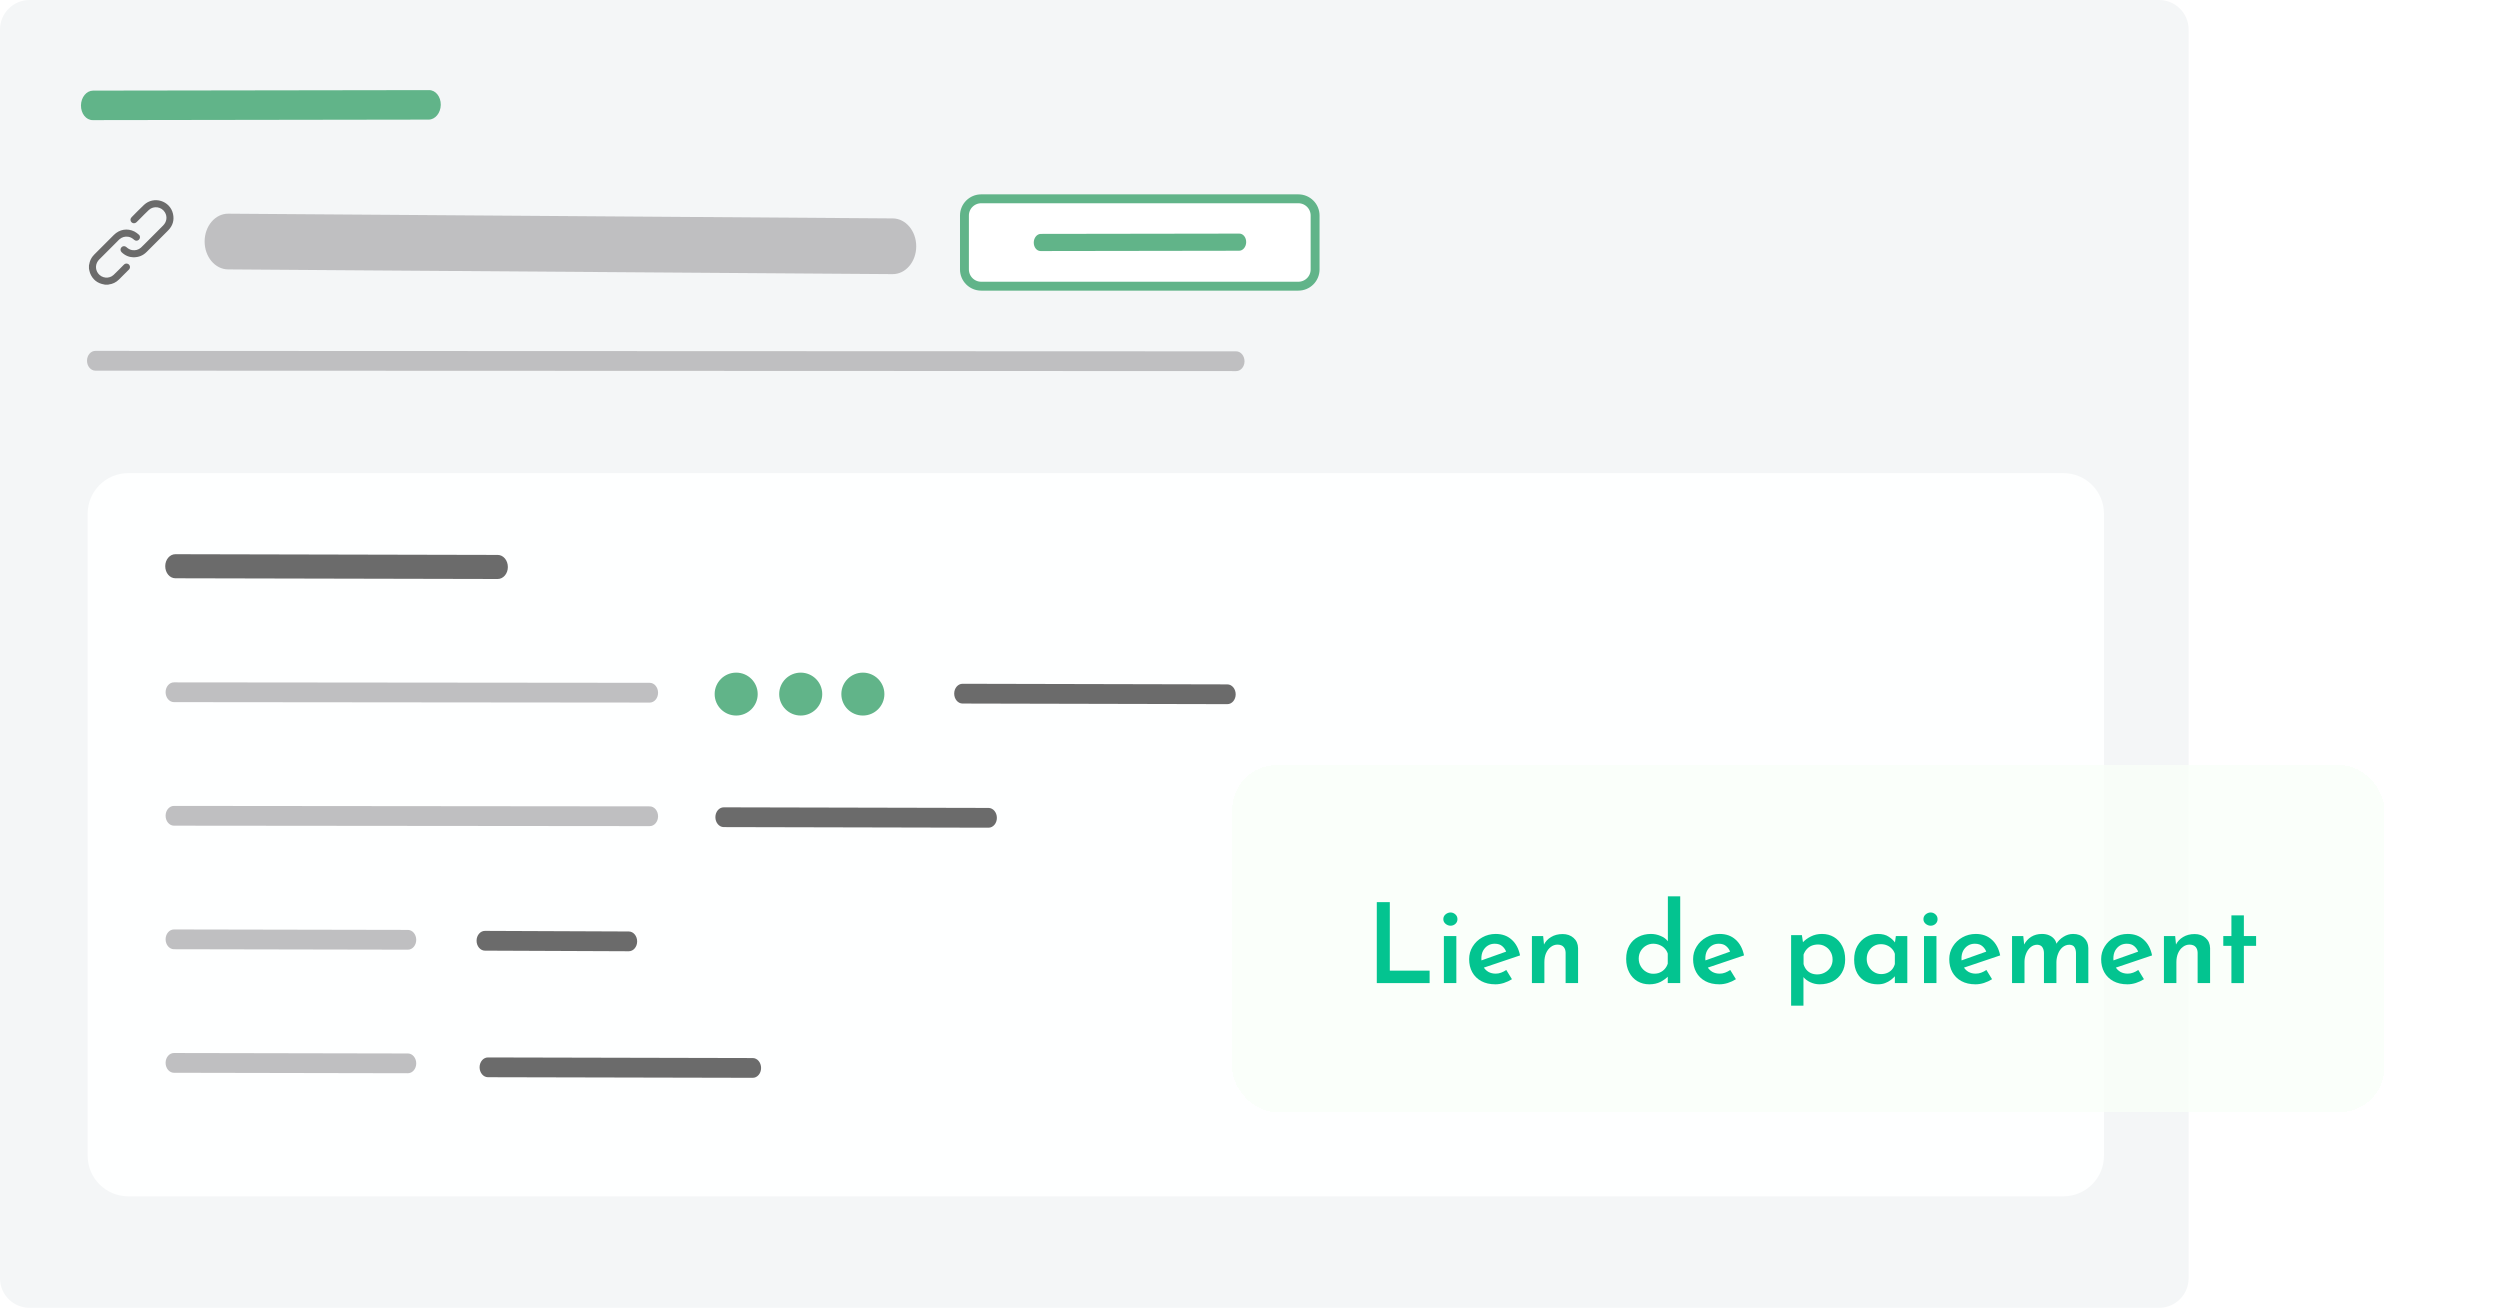 <svg width="562" height="294" viewBox="0 0 562 294" fill="none" xmlns="http://www.w3.org/2000/svg">
<g clip-path="url(#clip0_1326_1395)">
<path d="M485.34 0H6.66C2.982 0 0 2.972 0 6.639V287.361C0 291.028 2.982 294 6.66 294H485.34C489.018 294 492 291.028 492 287.361V6.639C492 2.972 489.018 0 485.34 0Z" fill="#F4F6F7"/>
<path d="M463.832 106.355H28.847C23.799 106.355 19.707 110.434 19.707 115.466V259.824C19.707 264.856 23.799 268.935 28.847 268.935H463.832C468.88 268.935 472.972 264.856 472.972 259.824V115.466C472.972 110.434 468.88 106.355 463.832 106.355Z" fill="#FEFFFF"/>
<path d="M200.654 61.625L51.267 60.561C48.344 60.541 45.986 57.716 46 54.261C46.014 50.8 48.392 48.016 51.314 48.036L200.701 49.099C203.624 49.12 205.982 51.944 205.968 55.399C205.954 58.861 203.576 61.645 200.654 61.625Z" fill="#BFBFC1"/>
<path d="M222.216 186.067L162.687 185.931C161.654 185.924 160.818 184.922 160.818 183.696C160.818 182.47 161.668 181.481 162.701 181.487L222.23 181.623C223.263 181.63 224.099 182.632 224.099 183.858C224.099 185.084 223.249 186.073 222.216 186.067Z" fill="#6B6B6B"/>
<path d="M275.9 158.293L216.371 158.157C215.338 158.151 214.502 157.148 214.502 155.922C214.502 154.696 215.351 153.707 216.384 153.713L275.914 153.849C276.947 153.856 277.782 154.858 277.782 156.084C277.782 157.311 276.933 158.3 275.9 158.293Z" fill="#6B6B6B"/>
<path d="M169.211 242.293L109.681 242.157C108.648 242.151 107.812 241.148 107.812 239.922C107.812 238.696 108.662 237.707 109.695 237.713L169.224 237.849C170.257 237.856 171.093 238.858 171.093 240.084C171.093 241.311 170.243 242.3 169.211 242.293Z" fill="#6B6B6B"/>
<path d="M141.349 213.841L109.002 213.706C107.969 213.699 107.133 212.696 107.133 211.47C107.133 210.244 107.982 209.255 109.015 209.262L141.362 209.397C142.395 209.404 143.231 210.407 143.231 211.633C143.231 212.859 142.381 213.848 141.349 213.841Z" fill="#6B6B6B"/>
<path d="M111.876 130.159L39.414 129.997C38.15 129.99 37.138 128.771 37.145 127.274C37.145 125.783 38.178 124.577 39.435 124.584L111.896 124.747C113.16 124.754 114.172 125.973 114.166 127.47C114.166 128.96 113.133 130.166 111.876 130.159Z" fill="#6B6B6B"/>
<path d="M96.369 26.887L20.829 27.002C19.355 27.002 18.179 25.525 18.2 23.689C18.227 21.86 19.443 20.377 20.918 20.37L96.457 20.255C97.932 20.255 99.108 21.732 99.087 23.567C99.06 25.396 97.844 26.88 96.369 26.887Z" fill="#61B489"/>
<path d="M291.864 44.69H220.578C218.495 44.69 216.807 46.373 216.807 48.449V60.575C216.807 62.651 218.495 64.335 220.578 64.335H291.864C293.947 64.335 295.635 62.651 295.635 60.575V48.449C295.635 46.373 293.947 44.69 291.864 44.69Z" fill="white" stroke="#61B489" stroke-width="2" stroke-miterlimit="10"/>
<path d="M278.558 56.368L233.918 56.436C233.062 56.436 232.375 55.576 232.389 54.512C232.402 53.449 233.116 52.581 233.972 52.581L278.612 52.514C279.469 52.514 280.155 53.374 280.141 54.438C280.128 55.501 279.414 56.368 278.558 56.368Z" fill="#61B489"/>
<path d="M277.886 83.424L21.427 83.323C20.395 83.316 19.559 82.313 19.559 81.087C19.559 79.861 20.408 78.872 21.441 78.879L277.899 78.98C278.932 78.987 279.768 79.99 279.768 81.216C279.768 82.442 278.919 83.431 277.886 83.424Z" fill="#BFBFC1"/>
<path d="M146.051 157.941L39.095 157.839C38.062 157.832 37.227 156.83 37.227 155.603C37.227 154.377 38.076 153.388 39.109 153.395L146.065 153.497C147.097 153.503 147.933 154.506 147.933 155.732C147.933 156.958 147.084 157.947 146.051 157.941Z" fill="#BFBFC1"/>
<path d="M146.051 185.714L39.095 185.613C38.062 185.606 37.227 184.604 37.227 183.377C37.227 182.151 38.076 181.162 39.109 181.169L146.065 181.271C147.097 181.277 147.933 182.28 147.933 183.506C147.933 184.732 147.084 185.721 146.051 185.714Z" fill="#BFBFC1"/>
<path d="M91.686 213.489L39.095 213.387C38.062 213.38 37.227 212.378 37.227 211.152C37.227 209.926 38.076 208.937 39.109 208.943L91.7 209.045C92.733 209.052 93.569 210.054 93.569 211.28C93.569 212.507 92.719 213.496 91.686 213.489Z" fill="#BFBFC1"/>
<path d="M91.686 241.263L39.095 241.161C38.062 241.154 37.227 240.152 37.227 238.926C37.227 237.7 38.076 236.711 39.109 236.717L91.7 236.819C92.733 236.826 93.569 237.828 93.569 239.054C93.569 240.281 92.719 241.27 91.686 241.263Z" fill="#BFBFC1"/>
<path d="M165.493 160.853C168.165 160.853 170.331 158.694 170.331 156.03C170.331 153.366 168.165 151.207 165.493 151.207C162.821 151.207 160.654 153.366 160.654 156.03C160.654 158.694 162.821 160.853 165.493 160.853Z" fill="#61B489"/>
<path d="M180.001 160.853C182.673 160.853 184.839 158.694 184.839 156.03C184.839 153.366 182.673 151.207 180.001 151.207C177.328 151.207 175.162 153.366 175.162 156.03C175.162 158.694 177.328 160.853 180.001 160.853Z" fill="#61B489"/>
<path d="M193.973 160.853C196.645 160.853 198.811 158.694 198.811 156.03C198.811 153.366 196.645 151.207 193.973 151.207C191.301 151.207 189.135 153.366 189.135 156.03C189.135 158.694 191.301 160.853 193.973 160.853Z" fill="#61B489"/>
<g clip-path="url(#clip1_1326_1395)">
<path d="M20 59.66C20.061 59.404 20.104 59.142 20.177 58.891C20.366 58.238 20.726 57.683 21.208 57.201C22.666 55.742 24.125 54.277 25.589 52.819C26.858 51.555 28.609 51.25 30.196 52.031C30.568 52.214 30.897 52.489 31.215 52.758C31.55 53.044 31.55 53.533 31.257 53.856C30.971 54.173 30.488 54.21 30.159 53.911C29.781 53.569 29.36 53.307 28.847 53.227C28.109 53.111 27.45 53.288 26.876 53.771C26.828 53.813 26.773 53.862 26.724 53.911C25.247 55.382 23.777 56.853 22.306 58.33C21.44 59.203 21.336 60.49 22.056 61.455C22.88 62.566 24.515 62.749 25.528 61.803C26.315 61.07 27.059 60.289 27.816 59.532C28.054 59.294 28.322 59.184 28.658 59.282C29.183 59.435 29.39 60.075 29.061 60.509C29.036 60.545 29.006 60.576 28.975 60.606C28.225 61.357 27.474 62.114 26.718 62.859C26.077 63.487 25.308 63.853 24.424 63.957C24.393 63.957 24.369 63.976 24.338 63.988H23.594C23.533 63.976 23.478 63.957 23.417 63.951C21.873 63.689 20.805 62.834 20.238 61.369C20.122 61.07 20.079 60.729 20 60.399C20 60.149 20 59.905 20 59.654V59.66Z" fill="#6B6B6B"/>
<path d="M29.987 57.842C29.042 57.823 28.114 57.451 27.345 56.706C27.016 56.389 27.004 55.913 27.303 55.589C27.589 55.278 28.071 55.242 28.401 55.541C28.779 55.882 29.2 56.145 29.713 56.224C30.451 56.34 31.11 56.163 31.677 55.675C31.867 55.516 32.031 55.333 32.208 55.156C33.697 53.667 35.186 52.184 36.668 50.694C37.492 49.87 37.651 48.717 37.083 47.753C36.327 46.471 34.563 46.184 33.465 47.197C32.77 47.838 32.117 48.528 31.452 49.193C31.195 49.443 30.951 49.706 30.689 49.95C30.347 50.273 29.871 50.273 29.56 49.962C29.249 49.651 29.249 49.163 29.578 48.833C30.506 47.899 31.421 46.947 32.379 46.05C34.576 43.999 38.2 45.11 38.883 48.039C39.219 49.48 38.84 50.749 37.797 51.799C36.186 53.423 34.569 55.04 32.947 56.651C32.153 57.445 31.183 57.842 29.987 57.842Z" fill="#6B6B6B"/>
</g>
</g>
<g filter="url(#filter0_bd_1326_1395)">
<rect x="277" y="172" width="259" height="78" rx="10" fill="#F8FFF8" fill-opacity="0.8" shape-rendering="crispEdges"/>
</g>
<path d="M309.503 202.8H312.428V218.2H321.378V221H309.503V202.8Z" fill="#03C490"/>
<path d="M324.585 210.425H327.385V221H324.585V210.425ZM324.46 206.625C324.46 206.192 324.627 205.833 324.96 205.55C325.31 205.267 325.685 205.125 326.085 205.125C326.485 205.125 326.844 205.267 327.16 205.55C327.477 205.833 327.635 206.192 327.635 206.625C327.635 207.058 327.477 207.417 327.16 207.7C326.844 207.967 326.485 208.1 326.085 208.1C325.685 208.1 325.31 207.958 324.96 207.675C324.627 207.392 324.46 207.042 324.46 206.625Z" fill="#03C490"/>
<path d="M336.186 221.275C334.936 221.275 333.869 221.033 332.986 220.55C332.103 220.067 331.428 219.4 330.961 218.55C330.494 217.7 330.261 216.725 330.261 215.625C330.261 214.575 330.528 213.625 331.061 212.775C331.594 211.908 332.311 211.225 333.211 210.725C334.128 210.208 335.136 209.95 336.236 209.95C337.686 209.95 338.878 210.375 339.811 211.225C340.761 212.058 341.394 213.242 341.711 214.775L333.186 217.65L332.536 216.075L339.211 213.7L338.611 214.025C338.444 213.525 338.153 213.092 337.736 212.725C337.319 212.342 336.744 212.15 336.011 212.15C335.428 212.15 334.911 212.292 334.461 212.575C334.011 212.858 333.653 213.25 333.386 213.75C333.136 214.233 333.011 214.808 333.011 215.475C333.011 216.175 333.153 216.783 333.436 217.3C333.719 217.8 334.103 218.192 334.586 218.475C335.069 218.742 335.619 218.875 336.236 218.875C336.669 218.875 337.078 218.8 337.461 218.65C337.861 218.5 338.244 218.3 338.611 218.05L339.886 220.125C339.336 220.475 338.728 220.758 338.061 220.975C337.411 221.175 336.786 221.275 336.186 221.275Z" fill="#03C490"/>
<path d="M346.901 210.425L347.126 212.7L347.051 212.4C347.401 211.667 347.943 211.083 348.676 210.65C349.409 210.2 350.276 209.975 351.276 209.975C352.276 209.975 353.101 210.267 353.751 210.85C354.401 211.433 354.734 212.2 354.751 213.15V221H351.951V214.15C351.934 213.617 351.784 213.192 351.501 212.875C351.218 212.542 350.768 212.367 350.151 212.35C349.584 212.35 349.076 212.525 348.626 212.875C348.176 213.208 347.818 213.675 347.551 214.275C347.301 214.858 347.176 215.533 347.176 216.3V221H344.376V210.425H346.901Z" fill="#03C490"/>
<path d="M370.762 221.275C369.779 221.275 368.887 221.042 368.087 220.575C367.304 220.108 366.687 219.442 366.237 218.575C365.787 217.708 365.562 216.7 365.562 215.55C365.562 214.367 365.804 213.358 366.287 212.525C366.77 211.692 367.429 211.058 368.262 210.625C369.112 210.175 370.062 209.95 371.112 209.95C371.879 209.95 372.612 210.1 373.312 210.4C374.012 210.683 374.57 211.1 374.987 211.65L374.937 212.6V201.5H377.712V221H374.912V218.6L375.187 219.3C374.654 219.867 374.02 220.342 373.287 220.725C372.554 221.092 371.712 221.275 370.762 221.275ZM371.637 218.9C372.204 218.9 372.695 218.808 373.112 218.625C373.545 218.442 373.912 218.183 374.212 217.85C374.529 217.5 374.762 217.092 374.912 216.625V214.375C374.779 213.942 374.554 213.558 374.237 213.225C373.937 212.892 373.562 212.633 373.112 212.45C372.662 212.25 372.17 212.15 371.637 212.15C371.054 212.15 370.512 212.3 370.012 212.6C369.529 212.883 369.137 213.275 368.837 213.775C368.537 214.275 368.387 214.85 368.387 215.5C368.387 216.133 368.537 216.708 368.837 217.225C369.137 217.742 369.537 218.15 370.037 218.45C370.537 218.75 371.07 218.9 371.637 218.9Z" fill="#03C490"/>
<path d="M386.534 221.275C385.284 221.275 384.217 221.033 383.334 220.55C382.451 220.067 381.776 219.4 381.309 218.55C380.842 217.7 380.609 216.725 380.609 215.625C380.609 214.575 380.876 213.625 381.409 212.775C381.942 211.908 382.659 211.225 383.559 210.725C384.476 210.208 385.484 209.95 386.584 209.95C388.034 209.95 389.226 210.375 390.159 211.225C391.109 212.058 391.742 213.242 392.059 214.775L383.534 217.65L382.884 216.075L389.559 213.7L388.959 214.025C388.792 213.525 388.501 213.092 388.084 212.725C387.667 212.342 387.092 212.15 386.359 212.15C385.776 212.15 385.259 212.292 384.809 212.575C384.359 212.858 384.001 213.25 383.734 213.75C383.484 214.233 383.359 214.808 383.359 215.475C383.359 216.175 383.501 216.783 383.784 217.3C384.067 217.8 384.451 218.192 384.934 218.475C385.417 218.742 385.967 218.875 386.584 218.875C387.017 218.875 387.426 218.8 387.809 218.65C388.209 218.5 388.592 218.3 388.959 218.05L390.234 220.125C389.684 220.475 389.076 220.758 388.409 220.975C387.759 221.175 387.134 221.275 386.534 221.275Z" fill="#03C490"/>
<path d="M409.067 221.275C408.333 221.275 407.625 221.117 406.942 220.8C406.258 220.483 405.708 220.05 405.292 219.5L405.417 218.65V226.075H402.642V210.225H405.067L405.442 212.675L405.192 211.925C405.708 211.358 406.333 210.892 407.067 210.525C407.817 210.142 408.658 209.95 409.592 209.95C410.592 209.95 411.483 210.183 412.267 210.65C413.05 211.117 413.667 211.783 414.117 212.65C414.567 213.5 414.792 214.508 414.792 215.675C414.792 216.842 414.542 217.842 414.042 218.675C413.558 219.508 412.883 220.15 412.017 220.6C411.15 221.05 410.167 221.275 409.067 221.275ZM408.517 219.05C409.133 219.05 409.7 218.908 410.217 218.625C410.75 218.342 411.175 217.95 411.492 217.45C411.808 216.933 411.967 216.358 411.967 215.725C411.967 215.058 411.817 214.475 411.517 213.975C411.233 213.458 410.842 213.058 410.342 212.775C409.858 212.475 409.317 212.325 408.717 212.325C408.167 212.325 407.675 212.417 407.242 212.6C406.808 212.783 406.442 213.05 406.142 213.4C405.842 213.733 405.608 214.133 405.442 214.6V216.725C405.558 217.175 405.758 217.583 406.042 217.95C406.325 218.3 406.683 218.575 407.117 218.775C407.55 218.958 408.017 219.05 408.517 219.05Z" fill="#03C490"/>
<path d="M422.113 221.275C421.13 221.275 420.23 221.067 419.413 220.65C418.613 220.233 417.98 219.617 417.513 218.8C417.047 217.967 416.813 216.942 416.813 215.725C416.813 214.525 417.055 213.5 417.538 212.65C418.038 211.783 418.688 211.117 419.488 210.65C420.305 210.183 421.188 209.95 422.138 209.95C423.155 209.95 423.972 210.158 424.588 210.575C425.222 210.975 425.713 211.442 426.063 211.975L425.913 212.375L426.188 210.425H428.763V221H425.963V218.425L426.238 219.1C426.188 219.2 426.055 219.367 425.838 219.6C425.638 219.817 425.363 220.058 425.013 220.325C424.663 220.592 424.247 220.817 423.763 221C423.297 221.183 422.747 221.275 422.113 221.275ZM422.888 218.975C423.405 218.975 423.872 218.883 424.288 218.7C424.705 218.517 425.055 218.258 425.338 217.925C425.622 217.592 425.83 217.192 425.963 216.725V214.425C425.83 213.992 425.613 213.617 425.313 213.3C425.013 212.967 424.647 212.708 424.213 212.525C423.797 212.342 423.33 212.25 422.813 212.25C422.23 212.25 421.697 212.392 421.213 212.675C420.747 212.958 420.363 213.35 420.063 213.85C419.78 214.35 419.638 214.925 419.638 215.575C419.638 216.208 419.788 216.783 420.088 217.3C420.388 217.817 420.788 218.225 421.288 218.525C421.788 218.825 422.322 218.975 422.888 218.975Z" fill="#03C490"/>
<path d="M432.515 210.425H435.315V221H432.515V210.425ZM432.39 206.625C432.39 206.192 432.557 205.833 432.89 205.55C433.24 205.267 433.615 205.125 434.015 205.125C434.415 205.125 434.774 205.267 435.09 205.55C435.407 205.833 435.565 206.192 435.565 206.625C435.565 207.058 435.407 207.417 435.09 207.7C434.774 207.967 434.415 208.1 434.015 208.1C433.615 208.1 433.24 207.958 432.89 207.675C432.557 207.392 432.39 207.042 432.39 206.625Z" fill="#03C490"/>
<path d="M444.116 221.275C442.866 221.275 441.799 221.033 440.916 220.55C440.033 220.067 439.358 219.4 438.891 218.55C438.424 217.7 438.191 216.725 438.191 215.625C438.191 214.575 438.458 213.625 438.991 212.775C439.524 211.908 440.241 211.225 441.141 210.725C442.058 210.208 443.066 209.95 444.166 209.95C445.616 209.95 446.808 210.375 447.741 211.225C448.691 212.058 449.324 213.242 449.641 214.775L441.116 217.65L440.466 216.075L447.141 213.7L446.541 214.025C446.374 213.525 446.083 213.092 445.666 212.725C445.249 212.342 444.674 212.15 443.941 212.15C443.358 212.15 442.841 212.292 442.391 212.575C441.941 212.858 441.583 213.25 441.316 213.75C441.066 214.233 440.941 214.808 440.941 215.475C440.941 216.175 441.083 216.783 441.366 217.3C441.649 217.8 442.033 218.192 442.516 218.475C442.999 218.742 443.549 218.875 444.166 218.875C444.599 218.875 445.008 218.8 445.391 218.65C445.791 218.5 446.174 218.3 446.541 218.05L447.816 220.125C447.266 220.475 446.658 220.758 445.991 220.975C445.341 221.175 444.716 221.275 444.116 221.275Z" fill="#03C490"/>
<path d="M454.831 210.425L455.056 212.575L454.981 212.4C455.381 211.633 455.923 211.033 456.606 210.6C457.306 210.167 458.115 209.95 459.031 209.95C459.615 209.95 460.131 210.042 460.581 210.225C461.031 210.408 461.406 210.667 461.706 211C462.023 211.333 462.223 211.75 462.306 212.25L462.181 212.3C462.615 211.583 463.173 211.017 463.856 210.6C464.54 210.167 465.265 209.95 466.031 209.95C467.065 209.95 467.89 210.25 468.506 210.85C469.123 211.433 469.44 212.192 469.456 213.125V221H466.681V214.2C466.665 213.7 466.556 213.283 466.356 212.95C466.156 212.6 465.781 212.408 465.231 212.375C464.631 212.375 464.106 212.567 463.656 212.95C463.223 213.317 462.89 213.8 462.656 214.4C462.423 214.983 462.298 215.6 462.281 216.25V221H459.481V214.2C459.465 213.7 459.348 213.283 459.131 212.95C458.915 212.6 458.531 212.408 457.981 212.375C457.398 212.375 456.89 212.567 456.456 212.95C456.023 213.317 455.69 213.8 455.456 214.4C455.223 214.983 455.106 215.6 455.106 216.25V221H452.306V210.425H454.831Z" fill="#03C490"/>
<path d="M478.262 221.275C477.012 221.275 475.946 221.033 475.062 220.55C474.179 220.067 473.504 219.4 473.037 218.55C472.571 217.7 472.337 216.725 472.337 215.625C472.337 214.575 472.604 213.625 473.137 212.775C473.671 211.908 474.387 211.225 475.287 210.725C476.204 210.208 477.212 209.95 478.312 209.95C479.762 209.95 480.954 210.375 481.887 211.225C482.837 212.058 483.471 213.242 483.787 214.775L475.262 217.65L474.612 216.075L481.287 213.7L480.687 214.025C480.521 213.525 480.229 213.092 479.812 212.725C479.396 212.342 478.821 212.15 478.087 212.15C477.504 212.15 476.987 212.292 476.537 212.575C476.087 212.858 475.729 213.25 475.462 213.75C475.212 214.233 475.087 214.808 475.087 215.475C475.087 216.175 475.229 216.783 475.512 217.3C475.796 217.8 476.179 218.192 476.662 218.475C477.146 218.742 477.696 218.875 478.312 218.875C478.746 218.875 479.154 218.8 479.537 218.65C479.937 218.5 480.321 218.3 480.687 218.05L481.962 220.125C481.412 220.475 480.804 220.758 480.137 220.975C479.487 221.175 478.862 221.275 478.262 221.275Z" fill="#03C490"/>
<path d="M488.977 210.425L489.202 212.7L489.127 212.4C489.477 211.667 490.019 211.083 490.752 210.65C491.486 210.2 492.352 209.975 493.352 209.975C494.352 209.975 495.177 210.267 495.827 210.85C496.477 211.433 496.811 212.2 496.827 213.15V221H494.027V214.15C494.011 213.617 493.861 213.192 493.577 212.875C493.294 212.542 492.844 212.367 492.227 212.35C491.661 212.35 491.152 212.525 490.702 212.875C490.252 213.208 489.894 213.675 489.627 214.275C489.377 214.858 489.252 215.533 489.252 216.3V221H486.452V210.425H488.977Z" fill="#03C490"/>
<path d="M501.621 205.775H504.421V210.425H507.171V212.625H504.421V221H501.621V212.625H499.796V210.425H501.621V205.775Z" fill="#03C490"/>
<defs>
<filter id="filter0_bd_1326_1395" x="251" y="146" width="311" height="130" filterUnits="userSpaceOnUse" color-interpolation-filters="sRGB">
<feFlood flood-opacity="0" result="BackgroundImageFix"/>
<feGaussianBlur in="BackgroundImageFix" stdDeviation="7"/>
<feComposite in2="SourceAlpha" operator="in" result="effect1_backgroundBlur_1326_1395"/>
<feColorMatrix in="SourceAlpha" type="matrix" values="0 0 0 0 0 0 0 0 0 0 0 0 0 0 0 0 0 0 127 0" result="hardAlpha"/>
<feMorphology radius="4" operator="erode" in="SourceAlpha" result="effect2_dropShadow_1326_1395"/>
<feOffset/>
<feGaussianBlur stdDeviation="15"/>
<feComposite in2="hardAlpha" operator="out"/>
<feColorMatrix type="matrix" values="0 0 0 0 0.071 0 0 0 0 0.275 0 0 0 0 0.376 0 0 0 0.15 0"/>
<feBlend mode="normal" in2="effect1_backgroundBlur_1326_1395" result="effect2_dropShadow_1326_1395"/>
<feBlend mode="normal" in="SourceGraphic" in2="effect2_dropShadow_1326_1395" result="shape"/>
</filter>
<clipPath id="clip0_1326_1395">
<rect width="492" height="294" fill="white"/>
</clipPath>
<clipPath id="clip1_1326_1395">
<rect width="19" height="19" fill="white" transform="translate(20 45)"/>
</clipPath>
</defs>
</svg>
